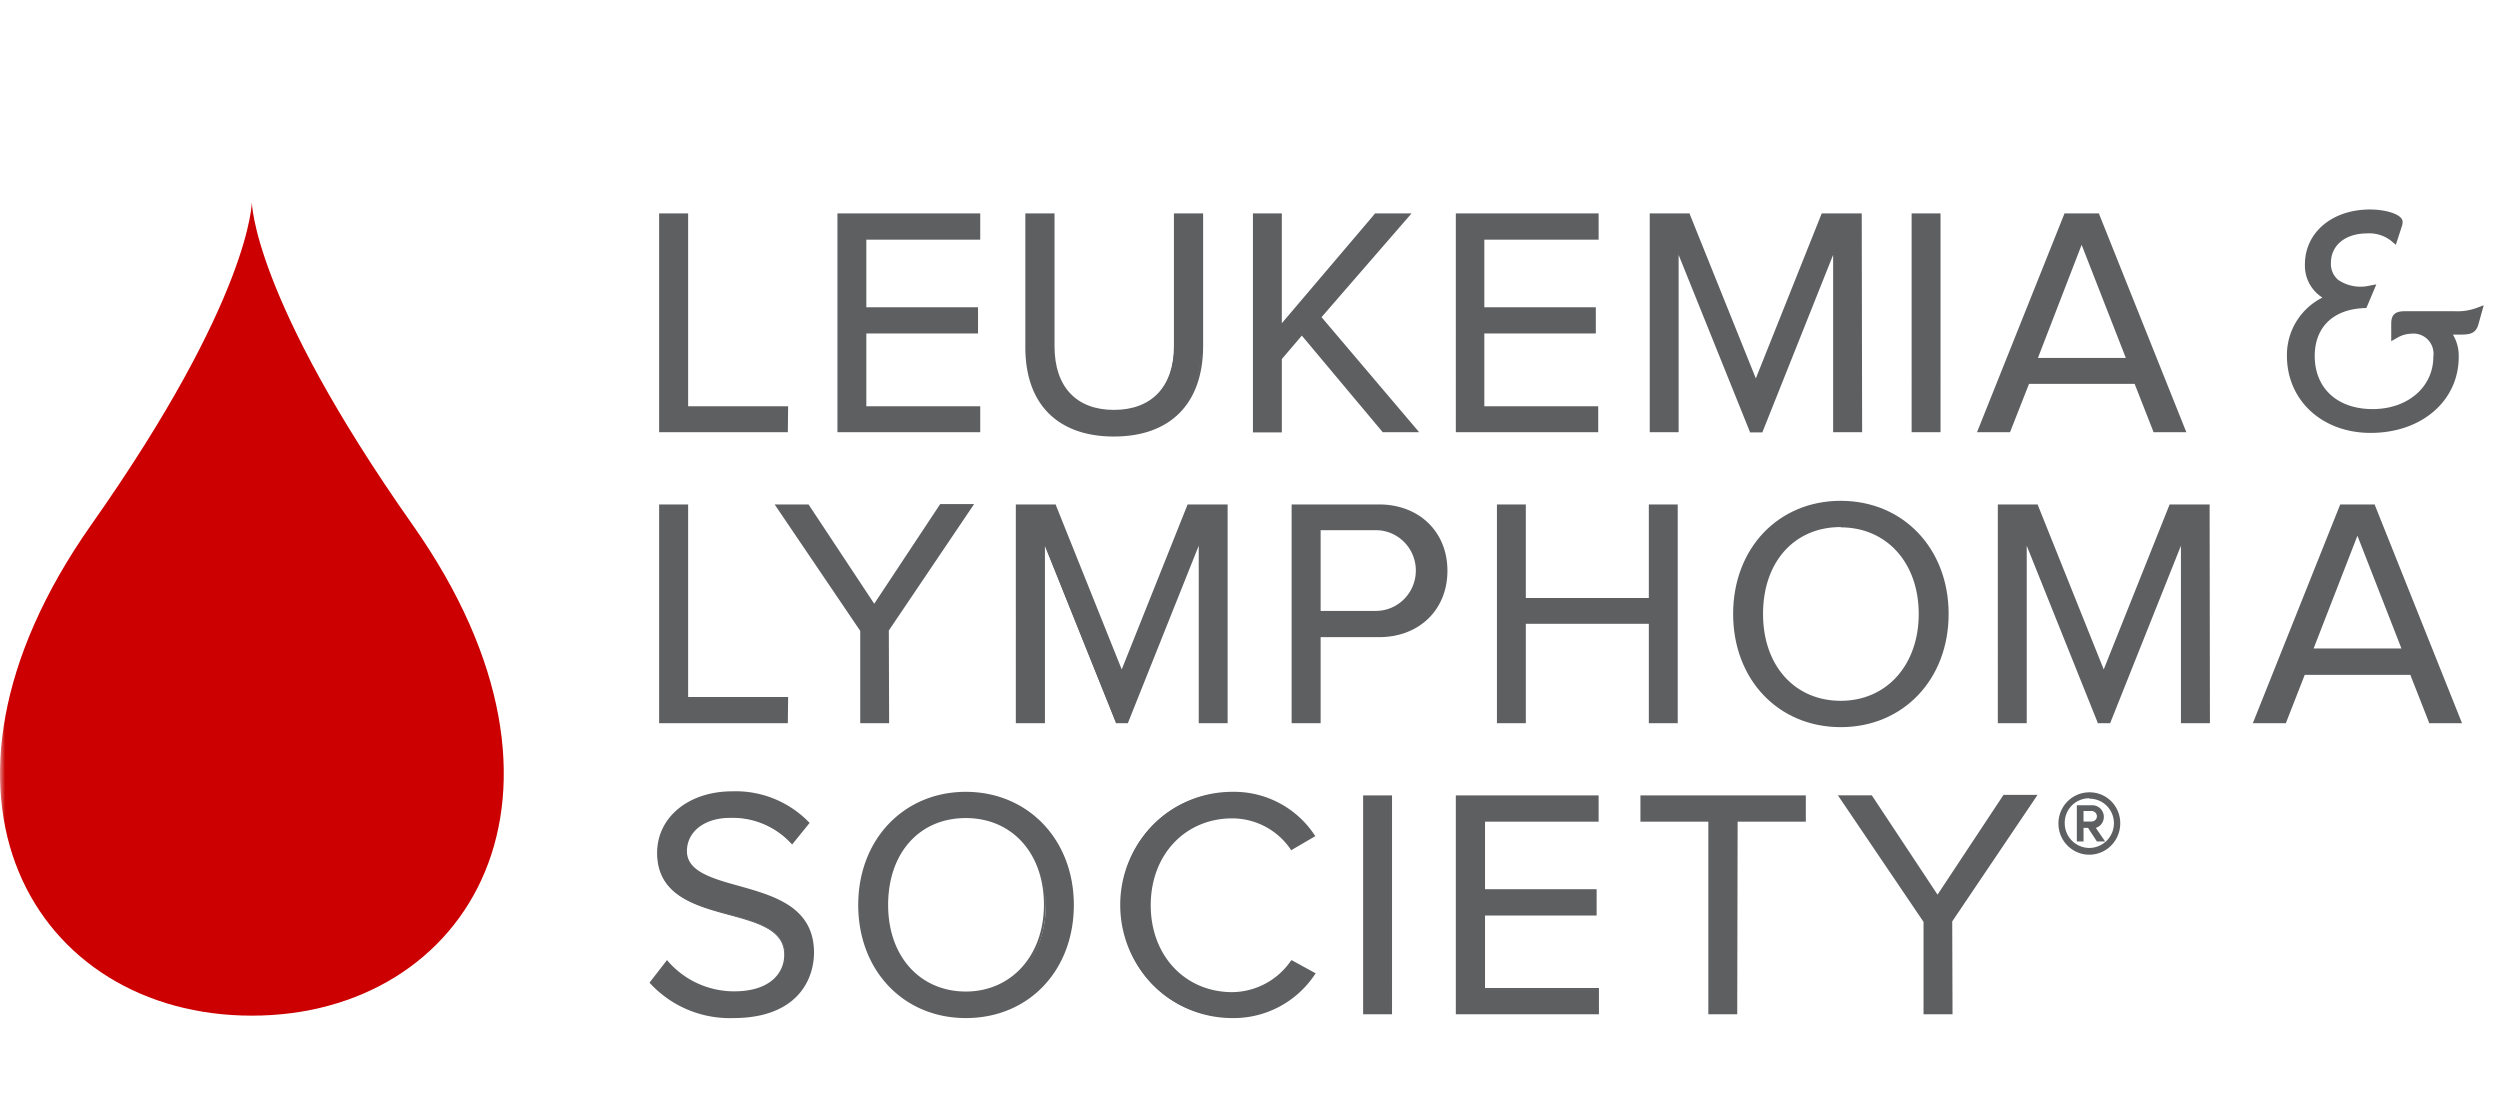<svg width="250" height="111" viewBox="0 0 250 111" xmlns="http://www.w3.org/2000/svg" xmlns:xlink="http://www.w3.org/1999/xlink">
    <defs>
        <path id="012vnn4w5a" d="M0 0h250v111H0z"/>
    </defs>
    <g fill="none" fill-rule="evenodd">
        <mask id="5cavi060ub" fill="#fff">
            <use xlink:href="#012vnn4w5a"/>
        </mask>
        <g mask="url(#5cavi060ub)" fill-rule="nonzero">
            <path d="M41.253 52.473c-16.07-22.836-16.07-32.291-16.07-32.291s0 9.505-16.09 32.341c-19 27.064-5.6 49.042 16.09 49.042 21.69 0 35.13-22.028 16.07-49.092z" fill="#C00"/>
            <path d="M247.733 30.767a5.574 5.574 0 0 1-2.3.353h-4.92c-1 0-1.39.343-1.39 1.252v1.745l.56-.312c.434-.27.93-.42 1.44-.434a1.99 1.99 0 0 1 1.668.6c.433.45.633 1.08.542 1.7 0 3.028-2.55 5.238-6.07 5.238-3.52 0-5.79-2.08-5.79-5.308 0-2.906 1.88-4.693 5-4.793h.16l1-2.372-.65.121a3.97 3.97 0 0 1-3.16-.565 2.087 2.087 0 0 1-.73-1.705c0-1.766 1.45-2.947 3.63-2.947a3.528 3.528 0 0 1 2.42.767l.44.374.59-1.817c.058-.151.088-.312.09-.474 0-.767-1.7-1.241-3.27-1.241-3.77 0-6.5 2.3-6.5 5.48a3.773 3.773 0 0 0 1.75 3.33 6.414 6.414 0 0 0-3.55 5.822c0 4.46 3.52 7.709 8.37 7.709 5.1 0 8.81-3.199 8.81-7.609.02-.78-.182-1.55-.58-2.22h.56c1 0 1.72 0 2-1.07l.52-1.866-.64.242zM66.023 43.108V21.453h2.68v19.254h10v2.401z" fill="#5E5F61"/>
            <path d="M78.783 43.22h-12.87V21.341h2.9v19.284h10l-.03 2.593zm-12.65-.223h12.45v-2.18h-10V21.565h-2.45v21.433zM83.853 43.108V21.453h14.06v2.402h-11.39v6.983h11.16v2.401h-11.16v7.468h11.39v2.401z" fill="#5E5F61"/>
            <path d="M98.023 43.22h-14.28V21.341h14.28v2.624h-11.39v6.76h11.17v2.624h-11.17v7.276h11.39v2.593zm-14.06-.223h13.84v-2.18h-11.39v-7.689h11.17v-2.18h-11.17v-7.204h11.39v-2.18h-13.84v21.433zM102.643 34.703v-13.25h2.7v13.179c0 3.966 2.09 6.468 6 6.468s6.08-2.502 6.08-6.468V21.453h2.7v13.22c0 5.388-3 8.829-8.78 8.829-5.78 0-8.7-3.471-8.7-8.8z" fill="#5E5F61"/>
            <path d="M111.393 43.653c-5.63 0-8.86-3.249-8.86-8.91v-13.4h2.92v13.289c0 4.036 2.17 6.357 5.94 6.357 3.77 0 6-2.32 6-6.357v-13.29h2.92v13.33c-.03 5.682-3.27 8.981-8.92 8.981zm-8.64-22.048v13.118c0 5.52 3.15 8.688 8.64 8.688s8.67-3.179 8.67-8.718V21.574h-2.48v13.119c0 4.117-2.31 6.579-6.19 6.579-3.88 0-6.16-2.402-6.16-6.58V21.575l-2.48.03zM138.323 43.108l-8.14-9.737-2.16 2.472v7.265h-2.67V21.453h2.67v11.17l9.49-11.17h3.35l-8.94 10.263 9.74 11.392z" fill="#5E5F61"/>
            <path d="M141.913 43.22h-3.64l-8.09-9.658-2 2.341v7.337h-2.89V21.342h2.89v10.98l9.33-10.98h3.64l-9 10.374 9.76 11.503zm-3.54-.223h3.05l-9.65-11.281.06-.07 8.79-10.092h-3.04l-9.65 11.363V21.564h-2.45v21.433h2.45v-7.205l2.24-2.563.08.101 8.12 9.667zM145.653 43.108V21.453h14.06v2.402h-11.39v6.983h11.17v2.401h-11.17v7.468h11.39v2.401z" fill="#5E5F61"/>
            <path d="M159.823 43.22h-14.24V21.341h14.28v2.624h-11.43v6.76h11.15v2.624h-11.15v7.276h11.39v2.593zm-14.06-.223h13.82v-2.18h-11.37v-7.689h11.17v-2.18h-11.17v-7.204h11.37v-2.18h-13.82v21.433zM183.423 43.108V24.894l-7.27 18.214h-1.09l-7.31-18.214v18.214h-2.67V21.453h3.83l6.67 16.69 6.69-16.69h3.83v21.655z" fill="#5E5F61"/>
            <path d="M186.213 43.22h-2.9V25.49l-7.08 17.75h-1.25v-.071l-7.12-17.68v17.73h-2.89V21.342h4v.07l6.61 16.429 6.59-16.499h4l.04 21.877zm-2.63-.223h2.45V21.564h-3.65l-6.8 16.882-6.76-16.882h-3.65v21.433h2.45V24.32l7.49 18.678h.95l7.52-18.678v18.678zM191.273 43.108V21.453h2.67v21.655z" fill="#5E5F61"/>
            <path d="M194.053 43.22h-2.89V21.341h2.89V43.22zm-2.67-.223h2.45V21.564h-2.45v21.433zM215.403 43.108l-1.89-4.833h-10.69l-1.9 4.833h-3.05l8.65-21.655h3.32l8.62 21.655h-3.06zm-7.24-18.9-4.53 11.695h9.1l-4.57-11.695z" fill="#5E5F61"/>
            <path d="M218.633 43.22h-3.3v-.071l-1.87-4.763h-10.56l-1.9 4.833h-3.3l.06-.151 8.69-21.726h3.46v.07l8.72 21.807zm-3.15-.223h2.82l-8.54-21.433h-3.18l-8.57 21.433h2.82l1.9-4.833h10.85v.07l1.9 4.763zm-2.59-6.983h-9.43l.06-.15 4.64-11.959 4.73 12.11zm-9.1-.222h8.79l-4.42-11.311-4.37 11.311zM66.023 72.21V50.556h2.68V69.81h10v2.402z" fill="#5E5F61"/>
            <path d="M78.783 72.322h-12.87V50.444h2.9v19.254h10l-.03 2.624zm-12.65-.222h12.45v-2.21h-10V50.717h-2.45V72.1zM86.133 72.21v-9.162l-8.46-12.493h3.12l6.66 10.091 6.66-10.09h3.12l-8.43 12.492v9.163z" fill="#5E5F61"/>
            <path d="M88.913 72.322h-2.89v-9.234l-8.56-12.644h3.39l6.57 9.93 6.6-9.97h3.39l-8.53 12.644.03 9.274zm-2.67-.222h2.45v-9.082l8.34-12.301h-2.86l-6.72 10.09-.09-.14-6.63-9.95h-2.85l8.36 12.351V72.1zM119.983 72.21V54.048l-7.27 18.164h-1.13l-7.3-18.164V72.21h-2.67V50.555h3.83l6.69 16.69 6.66-16.69h3.83v21.656z" fill="#5E5F61"/>
            <path d="M122.763 72.322h-2.89v-17.75l-7.09 17.75h-1.2v-.071l-7.09-17.68v17.75h-2.91V50.445h4v.061l6.59 16.438 6.59-16.499h4v21.878zm-2.67-.222h2.49V50.717h-3.64l-6.74 16.872-.1-.252-6.71-16.62h-3.64V72.1h2.45V53.42l7.49 18.679h.94l7.46-18.679V72.1zM129.273 72.21V50.556h8.63c4.31 0 6.73 3.028 6.73 6.52a6.397 6.397 0 0 1-1.934 4.765 6.277 6.277 0 0 1-4.796 1.763h-5.95v8.608h-2.68zm12.59-15.136a4.055 4.055 0 0 0-1.239-3.012 3.979 3.979 0 0 0-3.04-1.105h-5.63v8.244h5.63a3.979 3.979 0 0 0 3.044-1.108 4.055 4.055 0 0 0 1.235-3.019z" fill="#5E5F61"/>
            <path d="M132.063 72.322h-2.9V50.444h8.74c4 0 6.84 2.725 6.84 6.63s-2.82 6.64-6.84 6.64h-5.84v8.608zm-2.67-.222h2.45v-8.608h6.06c3.89 0 6.61-2.634 6.61-6.418 0-3.784-2.72-6.357-6.61-6.357h-8.51V72.1zm8.19-10.788h-5.74v-8.466h5.74a4.19 4.19 0 0 1 3.808 2.055 4.271 4.271 0 0 1 0 4.357 4.19 4.19 0 0 1-3.808 2.054zm-5.52-.222h5.52c2.21 0 4-1.807 4-4.036 0-2.23-1.79-4.036-4-4.036h-5.52v8.072zM164.993 72.21v-9.939h-12.55v9.94h-2.67V50.555h2.67v9.314h12.55v-9.314h2.67v21.656z" fill="#5E5F61"/>
            <path d="M167.773 72.322h-2.89v-9.94h-12.3v9.94h-2.89V50.444h2.89V59.8h12.3v-9.355h2.89v21.878zm-2.67-.222h2.48V50.717h-2.45v9.314h-12.8v-9.314h-2.45V72.1h2.45v-9.94h12.77v9.94zM173.423 61.393c0-6.387 4.31-11.2 10.65-11.2 6.34 0 10.68 4.813 10.68 11.2 0 6.388-4.34 11.211-10.68 11.211s-10.65-4.813-10.65-11.21zm18.56 0c0-5.045-3.12-8.8-7.91-8.8s-7.89 3.734-7.89 8.8c0 5.066 3.06 8.8 7.89 8.8s7.91-3.765 7.91-8.8z" fill="#5E5F61"/>
            <path d="M184.073 72.715c-6.24 0-10.76-4.763-10.76-11.322 0-6.559 4.52-11.312 10.76-11.312s10.79 4.763 10.79 11.312c0 6.55-4.54 11.322-10.79 11.322zm0-22.412c-6.11 0-10.54 4.672-10.54 11.1s4.43 11.1 10.54 11.1c6.11 0 10.57-4.672 10.57-11.1s-4.45-11.1-10.57-11.1zm0 20.01c-4.71 0-8-3.673-8-8.92s3.22-8.91 8-8.91c4.78 0 8 3.663 8 8.91s-3.28 8.92-8 8.92zm0-17.608c-4.65 0-7.77 3.491-7.77 8.688 0 5.197 3.19 8.688 7.77 8.688s7.8-3.572 7.8-8.688c0-5.116-3.21-8.658-7.8-8.658v-.03zM218.203 72.21V54.048l-7.27 18.164h-1.09l-7.31-18.164V72.21h-2.67V50.555h3.83l6.69 16.69 6.67-16.69h3.83v21.656z" fill="#5E5F61"/>
            <path d="M220.993 72.322h-2.9v-17.75l-7.08 17.75h-1.25v-.071l-7.09-17.68v17.75h-2.89V50.445h4v.061l6.59 16.438 6.59-16.499h4l.03 21.878zm-2.68-.222h2.45V50.717h-3.64l-6.74 16.821-6.8-16.821h-3.65V72.1h2.45V53.42l7.49 18.679h.95l7.45-18.679.04 18.679zM242.983 72.21l-1.9-4.843h-10.68l-1.9 4.844h-3.06l8.66-21.656h3.31l8.62 21.656h-3.05zm-7.24-18.9-4.54 11.696h9.11l-4.57-11.696z" fill="#5E5F61"/>
            <path d="M246.203 72.322h-3.3v-.071l-1.87-4.763h-10.56l-1.89 4.834h-3.3l.06-.152 8.68-21.726h3.46v.061l8.72 21.817zm-3.15-.222h2.82l-8.54-21.383h-3.16l-8.59 21.383h2.82l1.9-4.844h10.83v.07l1.92 4.774zm-2.58-6.983h-9.43l.06-.162 4.64-11.947 4.73 12.109zm-9.11-.273h8.78l-4.4-11.271-4.38 11.271zM65.093 98.255l1.61-2.079a8.807 8.807 0 0 0 6.72 3.119c3.83 0 5.06-2.08 5.06-3.764 0-5.59-12.71-2.473-12.71-10.192 0-3.572 3.15-6.055 7.4-6.055 2.84-.117 5.597.983 7.59 3.028l-1.61 2.018a8.074 8.074 0 0 0-6.21-2.604c-2.54 0-4.41 1.403-4.41 3.441 0 4.874 12.71 2.079 12.71 10.172 0 3.118-2.12 6.357-7.91 6.357a10.622 10.622 0 0 1-8.24-3.44z" fill="#5E5F61"/>
            <path d="M73.333 101.807a10.841 10.841 0 0 1-8.32-3.471l-.06-.07 1.75-2.261.08.1a8.756 8.756 0 0 0 6.64 3.028c3.65 0 5-1.887 5-3.653 0-2.482-2.68-3.209-5.51-3.976-3.37-.918-7.2-1.957-7.2-6.216 0-3.572 3.16-6.155 7.51-6.155 2.873-.1 5.655 1.02 7.67 3.088l.07.07-1.75 2.16-.09-.101a7.964 7.964 0 0 0-6.13-2.563c-2.53 0-4.3 1.372-4.3 3.33 0 1.957 2.36 2.694 5.08 3.44 3.58 1.01 7.63 2.09 7.63 6.731-.05 3.18-2.15 6.52-8.07 6.52zm-8.1-3.552a10.66 10.66 0 0 0 8.1 3.33c5.75 0 7.8-3.229 7.8-6.246 0-4.47-4-5.56-7.46-6.519-2.82-.767-5.25-1.433-5.25-3.653 0-2.22 1.86-3.552 4.52-3.552a8.122 8.122 0 0 1 6.21 2.543l1.43-1.806a10.011 10.011 0 0 0-7.44-2.947c-4.23 0-7.29 2.493-7.29 5.934 0 4.036 3.58 5.045 7 6.054 2.92.787 5.67 1.534 5.67 4.188 0 2.866-2.78 3.875-5.17 3.875a9.014 9.014 0 0 1-6.72-3.027l-1.4 1.826zM85.973 90.495c0-6.397 4.31-11.2 10.65-11.2 6.34 0 10.69 4.803 10.69 11.2 0 6.398-4.35 11.201-10.69 11.201s-10.65-4.803-10.65-11.2zm18.57 0c0-5.045-3.12-8.799-7.92-8.799s-7.88 3.734-7.88 8.8c0 5.065 3.06 8.799 7.88 8.799s7.96-3.764 7.96-8.8h-.04z" fill="#5E5F61"/>
            <path d="M96.583 101.807c-6.23 0-10.76-4.753-10.76-11.312 0-6.559 4.57-11.312 10.76-11.312 6.19 0 10.8 4.763 10.8 11.312 0 6.55-4.5 11.312-10.8 11.312zm0-22.402c-6.11 0-10.54 4.662-10.54 11.1s4.43 11.1 10.54 11.1c6.11 0 10.57-4.662 10.57-11.1s-4.4-11.1-10.57-11.1zm0 20c-4.71 0-8-3.662-8-8.91 0-5.247 3.21-8.91 8-8.91s8 3.663 8 8.91c0 5.248-3.23 8.91-8 8.91zm0-17.598c-4.65 0-7.77 3.491-7.77 8.688 0 5.197 3.24 8.658 7.77 8.658 4.53 0 7.81-3.572 7.81-8.688 0-5.116-3.17-8.658-7.81-8.658zM112.193 90.495a10.881 10.881 0 0 1 3.102-7.998 10.68 10.68 0 0 1 7.898-3.203 9.496 9.496 0 0 1 8.14 4.289l-2.22 1.261a7.202 7.202 0 0 0-5.92-3.148c-4.7 0-8.27 3.602-8.27 8.8 0 5.196 3.57 8.799 8.27 8.799a7.272 7.272 0 0 0 5.92-3.149l2.25 1.231a9.616 9.616 0 0 1-8.17 4.32 10.68 10.68 0 0 1-7.898-3.203 10.881 10.881 0 0 1-3.102-7.999z" fill="#5E5F61"/>
            <path d="M123.233 101.807c-6.191 0-11.21-5.064-11.21-11.312 0-6.247 5.019-11.312 11.21-11.312a9.655 9.655 0 0 1 8.23 4.33l.07.1-.1.06-2.32 1.353-.05-.09a7.072 7.072 0 0 0-5.83-3.099c-4.73 0-8.16 3.653-8.16 8.689 0 5.035 3.43 8.688 8.16 8.688a7.202 7.202 0 0 0 5.83-3.098l.05-.08h.09l2.37 1.3-.08.102a9.755 9.755 0 0 1-8.26 4.37zm0-22.402c-6.075 0-11 4.97-11 11.1s4.925 11.1 11 11.1a9.554 9.554 0 0 0 8-4.167l-2.06-1.12a7.43 7.43 0 0 1-5.95 3.108c-4.86 0-8.38-3.744-8.38-8.91 0-5.167 3.52-8.91 8.38-8.91a7.25 7.25 0 0 1 5.95 3.117l2-1.16a9.415 9.415 0 0 0-7.94-4.158zM136.423 101.313V79.648h2.67v21.665z" fill="#5E5F61"/>
            <path d="M139.203 101.424h-2.89V79.537h2.89v21.887zm-2.62-.253h2.45V79.77h-2.45v21.402zM145.723 101.313V79.648h14.06v2.411h-11.39v7.003h11.19v2.412h-11.19v7.467h11.39v2.402z" fill="#5E5F61"/>
            <path d="M159.893 101.424h-14.31V79.537h14.28v2.633h-11.36v6.751h11.16v2.634h-11.16V98.8h11.39v2.624zm-14.06-.253h13.84v-2.18h-11.39v-7.699h11.16v-2.18h-11.16v-7.174h11.39v-2.17h-13.84v21.403zM170.943 101.313V82.059h-6.79v-2.411h16.28v2.411h-6.85v19.254z" fill="#5E5F61"/>
            <path d="M173.723 101.424h-2.89V82.17h-6.79v-2.633h16.54v2.633h-6.82l-.04 19.254zm-2.67-.222h2.45V81.938h6.82v-2.17h-16.06v2.17h6.79v19.264zM192.463 101.313V92.15l-8.46-12.502h3.12l6.66 10.09 6.66-10.09h3.14l-8.44 12.502v9.163z" fill="#5E5F61"/>
            <path d="M195.253 101.424h-2.9V92.19l-8.56-12.654h3.39l6.57 9.929 6.6-9.98h3.4l-.12.182-8.41 12.472.03 9.284zm-2.67-.253h2.45V92.09l8.34-12.352h-2.86l-6.72 10.152-6.72-10.152h-2.85l8.36 12.352v9.081zM208.933 85.349c-1.657 0-3-1.355-3-3.027 0-1.672 1.343-3.028 3-3.028s3 1.356 3 3.028-1.343 3.027-3 3.027zm0-5.6a2.58 2.58 0 0 0-2.39 1.6 2.62 2.62 0 0 0 .552 2.84 2.563 2.563 0 0 0 2.813.57 2.604 2.604 0 0 0 1.595-2.407 2.595 2.595 0 0 0-.746-1.843 2.548 2.548 0 0 0-1.824-.76zm.82 4.328-.89-1.362h-.62v1.362h-.45v-3.44h1.39c.28-.026.559.069.766.26.208.193.325.464.324.749.004.513-.375.947-.88 1.009l.92 1.372-.56.05zm-.57-3.027h-.94v1.251h.94a.633.633 0 0 0 .62-.615.66.66 0 0 0-.165-.48.648.648 0 0 0-.455-.216v.06z" fill="#5E5F61"/>
            <path d="M208.933 85.47c-1.706 0-3.09-1.396-3.09-3.118s1.384-3.118 3.09-3.118a3.036 3.036 0 0 1 2.197.901c.582.587.904 1.387.893 2.217-.005 1.72-1.386 3.112-3.09 3.118zm0-6.055c-1.585 0-2.87 1.297-2.87 2.897 0 1.599 1.285 2.896 2.87 2.896 1.585 0 2.87-1.297 2.87-2.896a2.879 2.879 0 0 0-.846-2.031 2.827 2.827 0 0 0-2.024-.825v-.04zm0 5.6c-1.478-.005-2.674-1.212-2.68-2.703 0-1.494 1.2-2.705 2.68-2.705 1.48 0 2.68 1.211 2.68 2.705 0 1.495-1.198 2.708-2.68 2.714v-.01zm0-5.186a2.419 2.419 0 0 0-1.748.718 2.464 2.464 0 0 0-.712 1.765 2.471 2.471 0 0 0 2.46 2.482 2.471 2.471 0 0 0 1.734-4.22 2.419 2.419 0 0 0-1.734-.704v-.04zm1.58 4.32h-.82l-.89-1.363h-.45v1.362h-.67v-3.623h1.5c.314-.013.62.103.846.322.226.22.354.522.354.839a1.14 1.14 0 0 1-.8 1.1l.93 1.362zm-.7-.223h.29l-.91-1.372h.2a.896.896 0 0 0 .77-.908.942.942 0 0 0-.297-.69.925.925 0 0 0-.703-.249h-1.28v3.31h.23v-1.413h.79l.91 1.322zm-.63-1.554h-1V80.92h1c.408.016.73.355.73.767a.753.753 0 0 1-.73.726v-.04zm-.83-.222h.83a.532.532 0 0 0 .51-.504.543.543 0 0 0-.51-.545h-.83v1.05z" fill="#5E5F61"/>
        </g>
    </g>
</svg>
